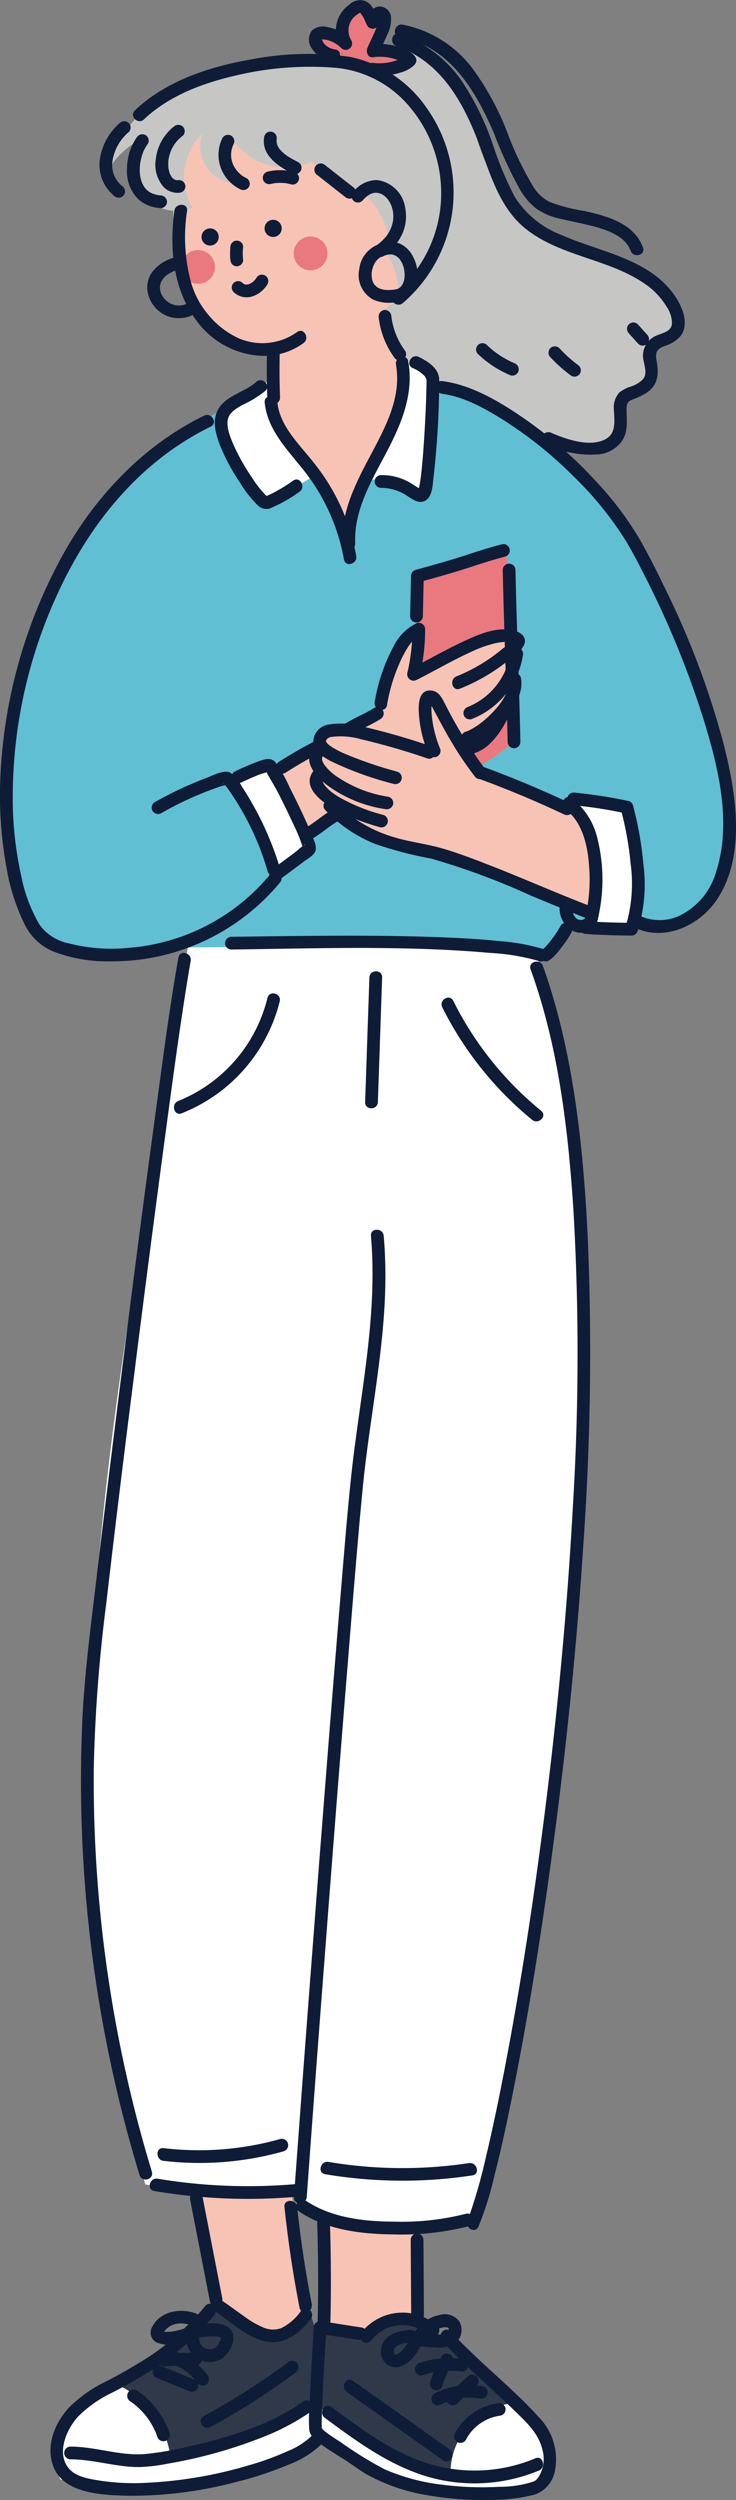 <svg xmlns="http://www.w3.org/2000/svg" xmlns:xlink="http://www.w3.org/1999/xlink" width="92.82" height="315.032" viewBox="0 0 92.82 315.032"><rect x="0" y="0" width="92.82" height="315.032" fill="#808080" stroke="none"/><defs><clipPath id="a"><rect width="92.82" height="315.032" fill="none"/></clipPath></defs><g clip-path="url(#a)"><path d="M41.571,401.007a6.614,6.614,0,0,1-11.714-1.536c-9.264,12.666-24.763,11.253-19.741,22.511a45.983,45.983,0,0,0,33.056-4.921c-.528-5.765-1.055-11.529-1.6-16.054" transform="translate(-2.506 -109.549)" fill="#fff"/><path d="M60.823,405.361a6.1,6.1,0,0,1,6.872-2.724l14.2,12.625a6.491,6.491,0,0,1,.812,8.669,33.4,33.4,0,0,1-28.558-6.742q.67-6.827,1.34-13.655a15.467,15.467,0,0,1,5.329,1.826" transform="translate(-14.851 -110.351)" fill="#fff"/><path d="M26.989,419.183a12.071,12.071,0,0,0-7.045-9.291,34.441,34.441,0,0,0,12.691-10.367c7.369,6.945,11.195,3.183,11.609.809a18.6,18.6,0,0,1,1,12.229,38.452,38.452,0,0,1-18.257,6.62" transform="translate(-5.469 -109.564)" fill="#2f394a"/><path d="M71.937,421.863a8.847,8.847,0,0,1,8.52-8.677c-3.627-1.5-8.907-8.737-12.087-10.047-2.444-1.007-5.667-.647-7.38,1.513l-5.433-.9c-.145,3.3-.29,6.594-.407,9.755a35.869,35.869,0,0,0,16.788,8.355" transform="translate(-15.124 -110.408)" fill="#2f394a"/><path d="M36.765,394.657l-3.412-14.35a41.346,41.346,0,0,0,12.437-.575c.8,5.078,1.6,10.156,2.746,15.113-3.794,5.858-11.25,2-11.771-.188" transform="translate(-9.147 -104.136)" fill="#f7c3b5"/><path d="M57.027,399.263q-.081-6.909-.162-13.816c4.957.628,7.811,2.291,11.491.785.02,3.751.039,7.5.245,11.386a5.522,5.522,0,0,0-6.388,2.712,39.376,39.376,0,0,0-5.186-1.067" transform="translate(-15.594 -105.703)" fill="#f7c3b5"/><path d="M27.949,164.141a187.43,187.43,0,0,1,44.008.8c12.4,53.04,4.008,110.021-8.033,159.565-6.335,1.368-15.4,2.651-21.5-1.75-.624.135-.257-2.029-.9-1.962a77.4,77.4,0,0,1-18.923-.767C7.489,265.273,20.4,215.776,27.949,164.141" transform="translate(-4.276 -44.758)" fill="#fff"/><path d="M33.738,67.039A188.062,188.062,0,0,0,43.851,84.251,75.389,75.389,0,0,0,51.8,64.1,62.521,62.521,0,0,1,82.88,89.838a62.743,62.743,0,0,1,8.66,39.474c-4.142,6.553-4.875,5.345-19,4.488-1.078,2.565-1.7,2-3.193,4.381-15.415-2.015-29.277-1.249-45.175-1.221-12.929,3.14-19.842,1.611-21.014-6.092C1.209,118.052.729,103.59,6.446,91.953S21.984,71.135,33.738,67.039" transform="translate(-0.501 -17.578)" fill="#60bfd3"/><path d="M50.47,77.767l-6.6,3.984A38.06,38.06,0,0,1,38,69.925l6.62-4.045A12.434,12.434,0,0,0,50.47,77.767" transform="translate(-10.422 -18.067)" fill="#fff"/><path d="M70.409,79.428a7.364,7.364,0,0,0-8.153-1.361,21.218,21.218,0,0,0,5.5-15.809,3.31,3.31,0,0,1,3.732,2.956,60.669,60.669,0,0,1-1.084,14.213" transform="translate(-17.073 -17.062)" fill="#fff"/><path d="M101.265,154.646a18.557,18.557,0,0,0-2.072-16.208c2.383.308,4.765.617,7.124.969a26.921,26.921,0,0,1,.374,16.039,32.9,32.9,0,0,1-5.427-.8" transform="translate(-27.202 -37.965)" fill="#fff"/><path d="M40.3,134.7c1.5-.586,3-1.174,4.712-1.835,1.636,3.4,3.272,6.807,4.966,10.375l-4.155,3.63A69.009,69.009,0,0,0,40.3,134.7" transform="translate(-11.051 -36.437)" fill="#fff"/><path d="M83.733,96.024c-3.9,1.139-7.719,2.294-11.536,3.45l.74,26.542c4.053-1.43,7.978-3.04,11.688-6.2-.422-8.025-.658-15.908-.892-23.792" transform="translate(-19.799 -26.333)" fill="#e9797e"/><path d="M47.961,126.935l5.469-3.18c-2.751-2.04,4.116-1.7,7.613-3.731a20.689,20.689,0,0,1,5.03-10.426q-.044,2.348-.088,4.7a33.038,33.038,0,0,1,11.82-4.093,30.063,30.063,0,0,1-1.168,9.69c-1.809,1.72-2.625,3.145-4.566,4.569.448.947.9,1.895,1.31,2.58,4,1.549,7.991,3.1,11.863,4.5a17.061,17.061,0,0,1,2.732,13.683c-6.393-2.54-12.784-5.08-19.053-7.673a23.87,23.87,0,0,1-12.543-4.705s-3.341.678-3.933,2.459c-1.549-2.721-3.1-5.443-4.484-8.372" transform="translate(-13.153 -30.056)" fill="#f7c3b5"/><path d="M42.811,53.981c-.11-1.8-.219-3.593-.376-4.96-7.022-1.846-11.638-8.864-12.223-16.1-1.818-22.454,23.4-22.182,31.015-7.168,2.889,5.7.5,14.167-4.478,18.024-.1,2.558.459,3.15,2.224,6.136-1.4,9.742-5.122,15.149-6.72,22.724-1.575-3.455-9.2-14.768-9.441-18.655" transform="translate(-8.26 -4.159)" fill="#f7c3b5"/><path d="M51.041,43.31a2.127,2.127,0,1,1,2.232,2.016,2.126,2.126,0,0,1-2.232-2.016" transform="translate(-13.996 -11.264)" fill="#e9797e"/><path d="M31.494,45.656a2.127,2.127,0,1,1,2.232,2.016,2.127,2.127,0,0,1-2.232-2.016" transform="translate(-8.636 -11.908)" fill="#e9797e"/><path d="M35.023,40.733A1.081,1.081,0,1,1,36.1,41.815a1.081,1.081,0,0,1-1.081-1.081" transform="translate(-9.605 -10.874)" fill="#0e1c38"/><path d="M45.974,39.243a1.081,1.081,0,1,1,1.081,1.081,1.081,1.081,0,0,1-1.081-1.081" transform="translate(-12.608 -10.465)" fill="#0e1c38"/><path d="M50.013,27.307a33.112,33.112,0,0,1-5.691-4.215,8.155,8.155,0,0,1-10.371-3.484A4.362,4.362,0,0,0,35.426,25.8a4.686,4.686,0,0,1-4.837-6.3,7.583,7.583,0,0,0-1.264,9.367c-4.936,1.974-9.693-3.637-6.559-8.708-3.872,2.515-3.768,3.877-4.379,4.894,2.594-14.7,28.949-21.44,40.014-7.859,7.244,8.891,2,17.9-3.144,23.494.185-2.955-.335-4.109-1.864-6.888,2.158-.824-2.248-8.243-3.38-6.486" transform="translate(-5.042 -2.696)" fill="#c6c6c5"/><path d="M60.62,10.624c1.9-4.024,14.217-2.288,15.2,4.662,3.194,22.479,22.944,16.449,26.339,27.128a4.25,4.25,0,0,1-3.919,3.568,3.893,3.893,0,0,1-3.4,6.157c1.363,3.85-3.082,10.62-9.545,5.572a41.964,41.964,0,0,0-14.132-7.219,4.714,4.714,0,0,0-4.017-2.862l-2.577-5.962a18.214,18.214,0,0,0,8.028-16.92A16.386,16.386,0,0,0,60.62,10.624" transform="translate(-16.624 -2.329)" fill="#c6c6c5"/><path d="M57.861,8.23a3.679,3.679,0,0,1-2.706-3c-.226-1.645,2.262.044,3.1-.1a2.33,2.33,0,0,1,.782-3.4A2.33,2.33,0,0,1,62.17,3.266c-.684-.853,1.133-1.982,1.725-.449.562,1.457-1.382,3.106-1.486,4.278a3.827,3.827,0,0,1,3.413.365c1.68,1.1-2.3,1.9-3.647,2.285-1-1.478-3-2.186-4.315-1.515" transform="translate(-15.121 -0.423)" fill="#e9797e"/><path d="M45.685,51.591a7.54,7.54,0,0,1-7.481.738,11.2,11.2,0,0,1-6.075-7.7,21.679,21.679,0,0,1-.319-8.309c.134-1.023-1.474-1.013-1.608,0-.62,4.721-.171,9.94,2.805,13.848A10.726,10.726,0,0,0,41.672,54.6,8.522,8.522,0,0,0,46.5,52.979c.822-.609.021-2-.811-1.388" transform="translate(-8.216 -9.751)" fill="#0e1c38"/><path d="M65.084,40.852A6.886,6.886,0,0,0,67.548,37.9a5.5,5.5,0,0,0,.314-3.084,4.108,4.108,0,0,0-3.6-3.557,3.887,3.887,0,0,0-2.942,1.465.824.824,0,0,0,0,1.137.812.812,0,0,0,1.137,0,4.874,4.874,0,0,1,.494-.494c.037-.031.073-.062.111-.091-.115.09-.02.017,0,0,.091-.062.184-.123.279-.177.04-.022.276-.138.184-.1s.146-.052.182-.062c.073-.022.147-.037.221-.056.224-.056-.112-.012.115-.015.072,0,.143-.006.215,0,.044,0,.089.009.133.009.11,0-.163-.032-.056-.009a4.846,4.846,0,0,1,.483.133c-.165-.055-.031-.014.05.028s.142.077.21.12c.046.029.254.187.082.047.072.059.142.118.21.181s.107.106.159.161c.028.03.19.222.123.137s.089.126.109.156c.054.083.107.168.155.254.039.07.076.142.112.215.026.054.1.257.043.09a5.413,5.413,0,0,1,.181.57c.023.094.041.189.06.284.009.043.015.086.021.128-.028-.175-.006-.057,0-.018.012.213.029.422.022.636,0,.1-.014.205-.021.308,0,.035-.021.157,0-.007-.007.046-.014.092-.023.139a4.717,4.717,0,0,1-.168.661c-.015.047-.032.093-.049.139-.009.025-.087.218-.057.147s-.028.06-.037.078c-.034.069-.068.139-.1.207a5.007,5.007,0,0,1-.431.679c-.005.007-.118.144-.2.233-.1.11-.2.217-.308.321a6.069,6.069,0,0,1-.687.573.826.826,0,0,0-.288,1.1.81.81,0,0,0,1.1.288" transform="translate(-16.753 -8.571)" fill="#0e1c38"/><path d="M29.33,21.893a6.086,6.086,0,0,0-2.264,4.039,4.274,4.274,0,0,0,1.012,3.612,2.488,2.488,0,0,0,1.912.692.825.825,0,0,0,.8-.8.811.811,0,0,0-.8-.8c-.08.007-.158.006-.238.009-.221.009.046.034-.067,0-.051-.016-.107-.028-.159-.039-.207-.049.041.047-.057-.019-.044-.029-.094-.053-.14-.079-.185-.1.029.054-.053-.035-.049-.053-.106-.1-.157-.154-.036-.035-.133-.178-.017-.012-.079-.113-.147-.23-.214-.349-.019-.037-.036-.074-.053-.11.039.1.043.1.009.019s-.057-.16-.082-.241c-.045-.15-.071-.3-.105-.454-.041-.184.005.116-.008-.06-.007-.1-.017-.189-.02-.284a5.033,5.033,0,0,1,.007-.512c.007-.1.015-.2.029-.3-.023.17.017-.078.019-.089a5.146,5.146,0,0,1,.14-.573c.027-.09.057-.179.089-.266.018-.052.038-.1.057-.152-.03.066-.025.055.015-.034a4.561,4.561,0,0,1,1.484-1.863.809.809,0,0,0,0-1.137.824.824,0,0,0-1.137,0" transform="translate(-7.409 -5.941)" fill="#0e1c38"/><path d="M38.463,23.813A4.777,4.777,0,0,0,38.4,27.92a4.919,4.919,0,0,0,2.3,2.349.827.827,0,0,0,1.1-.288.811.811,0,0,0-.289-1.1,3.723,3.723,0,0,1-.528-.3c-.044-.03-.088-.062-.131-.093-.1-.07.139.123-.018-.016-.083-.075-.169-.147-.25-.225s-.146-.147-.215-.224c-.038-.043-.075-.089-.114-.132-.1-.112.026.041-.027-.033a4.657,4.657,0,0,1-.378-.616c-.027-.055-.053-.11-.078-.166.034.075.017.045,0-.014-.042-.118-.083-.236-.116-.357s-.06-.247-.081-.374c.02.118,0,0-.005-.057s-.01-.131-.012-.2a3.043,3.043,0,0,1,.3-1.453.827.827,0,0,0-.288-1.1.81.81,0,0,0-1.1.288" transform="translate(-10.412 -6.423)" fill="#0e1c38"/><path d="M45.863,23.661c-.291,2.2,1.826,3.585,3.524,4.439a.8.8,0,0,0,.811-1.388c-.395-.2-.785-.406-1.16-.642-.181-.112-.355-.233-.527-.359-.139-.1.118.1,0,0l-.12-.1q-.127-.107-.247-.222c-.072-.07-.142-.142-.209-.216-.033-.036-.064-.075-.1-.112-.131-.15.078.118-.009-.011-.054-.08-.109-.157-.157-.241a1.633,1.633,0,0,0-.131-.253c.046.112.058.14.036.083-.009-.022-.017-.044-.025-.067-.016-.044-.03-.09-.044-.136a2.052,2.052,0,0,0-.062-.281c.017.134.02.156.011.068l0-.049c0-.049-.005-.1-.005-.15a2.656,2.656,0,0,1,.025-.364.8.8,0,0,0-.236-.568.8.8,0,0,0-1.137,0,.952.952,0,0,0-.235.568" transform="translate(-12.57 -6.268)" fill="#0e1c38"/><path d="M23.3,23.7a7,7,0,0,0-1.228,3.924,4.971,4.971,0,0,0,1.515,3.962,4.676,4.676,0,0,0,2.726,1.032.811.811,0,0,0,.8-.8.82.82,0,0,0-.8-.8,3.184,3.184,0,0,1-.6-.1c-.108-.027-.216-.059-.321-.1-.051-.017-.1-.036-.152-.057.07.03.062.025-.025-.014a2.171,2.171,0,0,1-.826-.618c-.031-.035-.062-.071-.091-.107.053.07.053.068,0-.006s-.105-.155-.152-.236c-.036-.061-.07-.123-.1-.185-.015-.029-.132-.3-.065-.131a4.253,4.253,0,0,1-.176-.547c-.023-.094-.044-.189-.062-.284-.007-.032-.048-.332-.027-.15A6.2,6.2,0,0,1,23.7,27.29c.008-.1.017-.2.03-.3-.017.144.007-.038.014-.083.033-.195.073-.388.121-.58s.1-.372.164-.554c.03-.089.064-.176.1-.264s.034-.086,0,0c.017-.042.036-.083.055-.124a5.165,5.165,0,0,1,.512-.872.808.808,0,0,0-.288-1.1.822.822,0,0,0-1.1.288" transform="translate(-6.053 -6.391)" fill="#0e1c38"/><path d="M46.385,60.8q-.071,2.879.038,5.76a.8.8,0,0,0,1.608,0q-.109-2.878-.038-5.76a.8.8,0,0,0-1.608,0" transform="translate(-12.713 -16.453)" fill="#0e1c38"/><path d="M65.781,54.612A10.691,10.691,0,0,0,67.758,59.8a.824.824,0,0,0,1.1.289.813.813,0,0,0,.288-1.1,10.044,10.044,0,0,1-.671-1.037q-.161-.287-.3-.585c-.047-.1-.093-.2-.136-.3.049.112-.05-.125-.06-.151a9.992,9.992,0,0,1-.377-1.176c-.05-.2-.094-.4-.131-.6-.02-.108-.038-.217-.054-.325s-.016-.109-.005-.031c-.007-.054-.013-.11-.019-.164a.823.823,0,0,0-.8-.8.811.811,0,0,0-.8.8" transform="translate(-18.038 -14.756)" fill="#0e1c38"/><path d="M59.622,31.442l-3.612-2.831a.876.876,0,0,0-.568-.235.8.8,0,0,0-.568,1.372l3.612,2.831a.876.876,0,0,0,.568.235.8.8,0,0,0,.568-1.372" transform="translate(-14.984 -7.782)" fill="#0e1c38"/><path d="M57.538,88.947a25.955,25.955,0,0,0-5.393-11.809C50.392,74.9,47.9,72.592,47.6,69.6c-.1-1.02-1.71-1.03-1.608,0,.317,3.188,2.483,5.53,4.413,7.915a25.262,25.262,0,0,1,5.583,11.857c.173,1.018,1.723.586,1.55-.427" transform="translate(-12.611 -18.877)" fill="#0e1c38"/><path d="M61.111,85.464c-.185-4.218,2.076-7.909,3.963-11.512,1.87-3.57,3.456-7.319,2.729-11.426-.181-1.017-1.729-.586-1.55.427.722,4.078-1.319,7.846-3.169,11.326s-3.758,7.126-3.58,11.185c.045,1.031,1.653,1.036,1.608,0" transform="translate(-16.315 -16.988)" fill="#0e1c38"/><path d="M42.541,66.242c-1.553,1.4-4.041,1.687-4.953,3.78-.573,1.316-.11,2.9.383,4.17a24.788,24.788,0,0,0,2.506,4.694,14.374,14.374,0,0,0,2.358,2.986,1.491,1.491,0,0,0,1.738.166,17.462,17.462,0,0,0,3.442-1.976c.838-.592.036-1.987-.811-1.388a20.924,20.924,0,0,1-2.7,1.639,6.509,6.509,0,0,1-.8.347c0,.005.359.061.263.062-.033,0,.1.091-.033-.025a13.336,13.336,0,0,1-1.98-2.5,25.457,25.457,0,0,1-2.244-3.992c-.42-.962-1.01-2.366-.7-3.4.229-.768,1.123-1.306,1.85-1.694a13.6,13.6,0,0,0,2.825-1.738c.771-.693-.369-1.827-1.137-1.137" transform="translate(-10.235 -18.107)" fill="#0e1c38"/><path d="M65.919,78.443a5.84,5.84,0,0,1,3.36,1.052c.594.377,1.281.9,2.026.647,1.124-.382,1.119-2.151,1.239-3.1a108.738,108.738,0,0,0,.7-10.975,10.968,10.968,0,0,0,0-1.441c-.144-1.343-1.458-2.137-2.55-2.683-.923-.462-1.737.925-.812,1.388a4.38,4.38,0,0,1,1.545,1.028c.048.062.279.55.219.338-.046-.167-.007-.006,0,.057.025.417,0,.84-.009,1.257-.034,1.536-.1,3.072-.187,4.606-.1,1.748-.208,3.5-.381,5.241-.066.654-.134,1.309-.245,1.957-.04.236-.086.471-.143.7-.018.075-.049.151-.065.227s.047.037-.024.057c-.039.01.312-.269.306-.2,0,0-.162-.088-.242-.136-.374-.223-.729-.477-1.108-.693a6.986,6.986,0,0,0-3.63-.938.8.8,0,0,0,0,1.608" transform="translate(-17.864 -16.961)" fill="#0e1c38"/><path d="M94.648,137.743q-5.369-2.537-10.948-4.59c-.972-.358-1.391,1.2-.427,1.55q5.378,1.979,10.563,4.428c.93.44,1.747-.946.811-1.388" transform="translate(-22.687 -36.501)" fill="#0e1c38"/><path d="M81.059,129.688a55.794,55.794,0,0,1-4.943-8.033c-.4-.75-.766-1.642-1.724-1.756-1.427-.168-1.634,1.232-1.636,2.3a15.037,15.037,0,0,0,1.176,5.511.829.829,0,0,0,.988.561.809.809,0,0,0,.562-.988,14.837,14.837,0,0,1-1.091-4.371c-.02-.27-.03-.541-.027-.811,0-.107.005-.214.012-.321,0-.06.029-.3.02-.244-.012.079.023-.109.031-.149s.022-.069.028-.1c.017-.1-.008.012-.009.009.025.047-.06.08,0,.007s-.1.111-.08.1c-.161.1-.131.153-.261.007.125.141-.093-.173.057.072.075.123.151.245.223.369.213.373.414.753.616,1.132.6,1.117,1.2,2.231,1.847,3.321a42.232,42.232,0,0,0,3.074,4.527.808.808,0,0,0,1.137,0,.824.824,0,0,0,0-1.137" transform="translate(-19.952 -32.877)" fill="#0e1c38"/><path d="M69.229,128.456a85.572,85.572,0,0,0-8.307-2.4,10.065,10.065,0,0,0-4.72-.284,2.257,2.257,0,0,0-1.769,2.176c.072,1.163,1.272,1.9,2.19,2.393a42.041,42.041,0,0,0,7.952,2.881.8.8,0,0,0,.427-1.55,50.674,50.674,0,0,1-6.731-2.31,10.287,10.287,0,0,1-1.684-.919,2.515,2.515,0,0,1-.38-.329.841.841,0,0,1-.163-.215c.063.111-.023-.07-.027-.122.013.187-.018.089.017,0-.081.2.068-.116.07-.118.118-.195-.052.038.07-.093.146-.156.021-.035.094-.083a.79.79,0,0,1,.433-.179,9.377,9.377,0,0,1,3.794.3,85.668,85.668,0,0,1,8.307,2.4c.986.321,1.409-1.231.427-1.55" transform="translate(-14.926 -34.44)" fill="#0e1c38"/><path d="M54.151,129.836c-1.326,1.806.679,3.762,2.045,4.753a16.428,16.428,0,0,0,7.113,2.863.83.83,0,0,0,.988-.562.81.81,0,0,0-.561-.988,15.668,15.668,0,0,1-6.269-2.383,6.645,6.645,0,0,1-1.835-1.658c-.043-.066-.083-.133-.121-.2-.017-.03-.136-.3-.075-.141-.025-.065-.042-.131-.065-.2-.012-.043-.021-.086-.03-.13.011.106.012.112,0,.02,0-.065,0-.126,0-.19.008-.093.007-.084,0,.026a1.155,1.155,0,0,1,.031-.122c.073-.154-.08.117.017-.048.047-.08.094-.157.148-.232a.809.809,0,0,0-.288-1.1.821.821,0,0,0-1.1.288" transform="translate(-14.731 -35.496)" fill="#0e1c38"/><path d="M54.3,133.748c-1.921,2.483,2.347,4.784,4.046,5.555a30.752,30.752,0,0,0,4.305,1.544.8.8,0,0,0,.427-1.55,22.2,22.2,0,0,1-5.707-2.324q-.389-.243-.757-.517c.126.094-.005,0-.054-.044s-.089-.073-.133-.11c-.094-.08-.185-.161-.274-.246-.142-.135-.272-.279-.4-.426-.157-.176.074.12-.035-.043-.038-.057-.079-.111-.115-.169-.055-.088-.093-.2-.153-.28-.022-.031.051.234.038.088-.006-.074-.107-.267-.051-.34a.83.83,0,0,0,0-1.137.809.809,0,0,0-1.137,0" transform="translate(-14.758 -36.614)" fill="#0e1c38"/><path d="M56.437,140.124a17.8,17.8,0,0,0,6.332,4.286,49.033,49.033,0,0,0,7.052,1.838,90.221,90.221,0,0,1,12.551,4.658c2.224.919,4.441,1.859,6.684,2.732.965.375,1.383-1.179.427-1.55-4.1-1.594-8.12-3.368-12.212-4.971-1.958-.766-3.929-1.523-5.946-2.122-2.06-.613-4.2-.827-6.26-1.465a16.963,16.963,0,0,1-7.49-4.541c-.708-.757-1.843.381-1.137,1.137" transform="translate(-15.416 -38.047)" fill="#0e1c38"/><path d="M97.232,152.506c.034,1.843,1.758,3.606,3.667,2.779,1-.435,1.153-1.331,1.327-2.3a21.435,21.435,0,0,0-.281-9.623,8.939,8.939,0,0,0-3.179-4.822c-.833-.615-1.635.779-.811,1.388,2.213,1.634,2.854,4.709,3.008,7.294a20.041,20.041,0,0,1-.521,6.395c-.046.169-.155.282-.036.136-.047.059.2-.105.025-.035a1.423,1.423,0,0,1-.38.154c-.779.1-1.2-.709-1.211-1.367a.8.8,0,0,0-1.608,0" transform="translate(-26.664 -37.951)" fill="#0e1c38"/><path d="M106.3,138.673a60.6,60.6,0,0,0-6.925-1.066.81.81,0,0,0-.8.8.821.821,0,0,0,.8.8,56.941,56.941,0,0,1,6.5,1.009.823.823,0,0,0,.988-.562.812.812,0,0,0-.561-.988" transform="translate(-27.032 -37.736)" fill="#0e1c38"/><path d="M101.554,161.558q2.854.189,5.716.2a.8.8,0,0,0,0-1.608q-2.861-.012-5.716-.2a.8.8,0,0,0,0,1.608" transform="translate(-27.63 -43.864)" fill="#0e1c38"/><path d="M109.983,155.443a19.694,19.694,0,0,0,.72-8.466,43.645,43.645,0,0,0-1.306-7.341.8.8,0,0,0-1.55.427,41.093,41.093,0,0,1,1.248,6.914,18.6,18.6,0,0,1-.663,8.039c-.355.973,1.2,1.393,1.55.427" transform="translate(-29.567 -38.137)" fill="#0e1c38"/><path d="M100.54,134.885c3.757,2.036,8.3.041,10.569-3.251,3.841-5.583,2.5-13.551.956-19.68a105.348,105.348,0,0,0-7.421-19.7c-.979-2.042-2-4.072-3.119-6.042a41.114,41.114,0,0,0-5.5-7.335,54.468,54.468,0,0,0-10.058-8.625c-2.823-1.866-6-3.64-9.4-4.088-1.023-.135-1.012,1.473,0,1.607,2.756.364,5.392,1.852,7.708,3.3a51.22,51.22,0,0,1,8.762,7.018,43.522,43.522,0,0,1,6.648,8.156c.892,1.463,1.675,3,2.446,4.527a116.5,116.5,0,0,1,7.152,17.281c1.947,6.154,3.888,13.51,1.838,19.879a8.811,8.811,0,0,1-4.695,5.626,6.011,6.011,0,0,1-5.074-.064c-.91-.493-1.722.894-.811,1.388" transform="translate(-20.788 -18.143)" fill="#0e1c38"/><path d="M42.531,146.113a39.789,39.789,0,0,0-4.8-10.257,5.3,5.3,0,0,0-1.439-1.736c-.8-.439-2.275.368-3,.644a45.976,45.976,0,0,0-6.539,3.061.8.8,0,0,0,.811,1.388,42.955,42.955,0,0,1,6.579-3.057c.37-.135.742-.266,1.118-.384a3.894,3.894,0,0,0,.679-.184c-.03.084-.359-.063-.447-.076-.227-.033-.1-.146-.036-.014a2.591,2.591,0,0,0,.335.39,34.608,34.608,0,0,1,5.191,10.652c.311.983,1.864.562,1.55-.427" transform="translate(-7.229 -36.745)" fill="#0e1c38"/><path d="M25.762,72.124C17.8,76,11.537,82.8,7.435,90.574A63.7,63.7,0,0,0,.023,118.3a50.382,50.382,0,0,0,.8,10.8,25.708,25.708,0,0,0,2.288,7.139,6.967,6.967,0,0,0,3.665,3.434,19.155,19.155,0,0,0,7.394,1.223,27.478,27.478,0,0,0,21.16-9.961c.644-.8-.486-1.942-1.137-1.137a25.788,25.788,0,0,1-17.99,9.4,21.572,21.572,0,0,1-7.55-.575,5.92,5.92,0,0,1-3.7-2.4,19.639,19.639,0,0,1-2.292-6.161,45.112,45.112,0,0,1-1.054-9.619,61.155,61.155,0,0,1,5.8-26.186c4.058-8.74,10.381-16.464,19.167-20.739.93-.452.116-1.839-.811-1.388" transform="translate(0 -19.755)" fill="#0e1c38"/><path d="M46.172,147.091c1.061-.79,2.124-1.573,3.178-2.373.464-.351,1.345-.8,1.507-1.42a2.3,2.3,0,0,0-.218-1.28c-.23-.639-.5-1.266-.779-1.888-.709-1.606-1.478-3.188-2.278-4.751a17.572,17.572,0,0,0-1.782-3.162c-.535-.652-1.291-.436-2-.192a30.5,30.5,0,0,0-3.106,1.32c-.934.444-.119,1.83.811,1.388.75-.357,1.509-.7,2.285-1,.337-.128.72-.2,1.048-.345.18-.08.25-.007-.314-.2.131.045-.034-.072,0-.011.464.941,1.065,1.838,1.547,2.775q1.059,2.059,2.028,4.162a20.028,20.028,0,0,1,1.176,2.931c.048.17.025-.044,0-.015-.044.059.017-.12.023-.139.218-.649.225-.271.078-.221a4.322,4.322,0,0,0-.843.659c-1.054.8-2.117,1.584-3.178,2.373-.821.61-.02,2.005.811,1.388" transform="translate(-11.048 -36.14)" fill="#0e1c38"/><path d="M53.044,128.513a52.873,52.873,0,0,0-4.7,2.688.8.8,0,0,0,.811,1.388,52.7,52.7,0,0,1,4.7-2.688.81.81,0,0,0,.288-1.1.821.821,0,0,0-1.1-.288" transform="translate(-13.147 -35.215)" fill="#0e1c38"/><path d="M60.512,126.3c1.2-.764,2.545-1.266,3.741-2.031a.8.8,0,1,0-.811-1.388c-1.2.764-2.545,1.266-3.741,2.031a.8.8,0,1,0,.811,1.388" transform="translate(-16.263 -33.667)" fill="#0e1c38"/><path d="M75.843,116.437a23.7,23.7,0,0,0,6.438-3.829c.7-.583,2.182-1.557,1.658-2.64-.341-.706-1.361-.927-2.066-.989-1.926-.171-3.9.724-5.6,1.513-2.274,1.054-4.445,2.316-6.679,3.449l1.181.907a25.312,25.312,0,0,0,.688-5.914.809.809,0,0,0-1.017-.775,6.327,6.327,0,0,0-3,3.017A22.5,22.5,0,0,0,65.1,118.1c-.192,1.011,1.356,1.444,1.55.427a21.983,21.983,0,0,1,1.989-6.178c.481-.912,1.21-2.261,2.234-2.644l-1.017-.775a23.426,23.426,0,0,1-.631,5.486.814.814,0,0,0,1.181.908c2.314-1.174,4.561-2.489,6.926-3.562a15.24,15.24,0,0,1,3.019-1.068c.464-.1,1.925-.337,2.2.08q-.041-.309-.081-.619c-.078.453-.969,1.011-1.326,1.311a20.371,20.371,0,0,1-1.855,1.38,21.66,21.66,0,0,1-3.873,2.036c-.948.381-.534,1.936.427,1.55" transform="translate(-17.848 -29.65)" fill="#0e1c38"/><path d="M81.542,121.448a10.349,10.349,0,0,0,6.483-8.033.83.83,0,0,0-.561-.988.809.809,0,0,0-.988.562,8.78,8.78,0,0,1-5.361,6.909.828.828,0,0,0-.561.989.809.809,0,0,0,.988.561" transform="translate(-22.083 -30.825)" fill="#0e1c38"/><path d="M81.145,125.8a10.752,10.752,0,0,0,4.453-3.22c1.219-1.371,2.454-3.207,2.073-5.134a.8.8,0,1,0-1.55.427c.009.045.017.089.024.134-.014-.1-.016-.1-.007-.008s.006.164,0,.245-.008.167-.018.25c.022-.18-.019.079-.027.115a3.694,3.694,0,0,1-.347.975,8.638,8.638,0,0,1-1.417,2,13.111,13.111,0,0,1-1.851,1.679,9.948,9.948,0,0,1-.967.625c-.148.083-.3.159-.453.233l-.124.055c.091-.038.094-.041.011-.007s-.152.055-.23.08c-.982.313-.562,1.865.427,1.55" transform="translate(-21.982 -32.046)" fill="#0e1c38"/><path d="M80.49,128.837a5.417,5.417,0,0,0,3.182-1.515,10.217,10.217,0,0,0,1.794-2.387c.2-.345.377-.7.565-1.047a.8.8,0,0,0-1.388-.811c-.2.371-.391.745-.6,1.11-.138.24-.282.476-.435.707q-.122.184-.252.364c-.044.061-.09.121-.135.181.129-.173-.005,0-.033.039a7.364,7.364,0,0,1-.609.667c-.113.11-.23.214-.352.314-.03.025-.061.05-.092.074.085-.065.092-.071.022-.018s-.112.081-.171.12c-.123.083-.25.16-.381.232-.07.038-.142.074-.214.108l-.11.05c.1-.041.107-.046.025-.012-.155.054-.308.109-.467.149-.081.02-.163.038-.245.052l-.126.021c.108-.014.115-.015.022-.005a.823.823,0,0,0-.8.8.812.812,0,0,0,.8.8" transform="translate(-21.853 -33.645)" fill="#0e1c38"/><path d="M53.844,144.216c1.107-.661,2.076-1.53,3.183-2.191a.8.8,0,1,0-.811-1.388c-1.107.662-2.076,1.53-3.183,2.192a.8.8,0,0,0,.811,1.388" transform="translate(-14.434 -38.538)" fill="#0e1c38"/><path d="M82.813,94.5c-1.38.361-2.735.778-4.088,1.226-2.23.74-4.493,1.372-6.76,1.989a.821.821,0,0,0-.59.774l-.113,5.056a.8.8,0,0,0,1.608,0q.056-2.528.113-5.056l-.59.775c2.267-.617,4.531-1.25,6.76-1.989,1.354-.449,2.71-.865,4.089-1.226a.8.8,0,0,0-.427-1.55" transform="translate(-19.542 -25.906)" fill="#0e1c38"/><path d="M87.355,98.681c.161,7.218.462,14.432.623,21.652a.8.8,0,0,0,1.608,0c-.161-7.22-.462-14.433-.623-21.652a.8.8,0,0,0-1.608,0" transform="translate(-23.956 -26.849)" fill="#0e1c38"/><path d="M82.972,60.957A13.307,13.307,0,0,0,87.1,63.645a.8.8,0,0,0,.619-.081.817.817,0,0,0,.369-.48.829.829,0,0,0-.561-.988c.157.066-.054-.024-.106-.047-.089-.04-.178-.081-.266-.123q-.249-.119-.493-.249c-.324-.173-.642-.361-.949-.563-.144-.1-.287-.193-.427-.295-.079-.057-.157-.116-.235-.173-.1-.07.1.081.008.007-.033-.027-.068-.053-.1-.081-.3-.237-.58-.488-.853-.75a.8.8,0,0,0-1.137,1.137" transform="translate(-22.691 -16.342)" fill="#0e1c38"/><path d="M95.544,61.5a18.4,18.4,0,0,0,2.64,2.342.807.807,0,0,0,.618.081.82.82,0,0,0,.481-.369.807.807,0,0,0,.081-.619.929.929,0,0,0-.369-.48c-.121-.089-.241-.179-.359-.271l.163.126a17.342,17.342,0,0,1-2.118-1.945.81.81,0,0,0-1.137,0,.821.821,0,0,0,0,1.137" transform="translate(-26.139 -16.49)" fill="#0e1c38"/><path d="M111.5,57.534l-1.174-1.3a.8.8,0,0,0-1.372.568.878.878,0,0,0,.235.568l1.174,1.3a.8.8,0,0,0,1.137,0,.8.8,0,0,0,.235-.568.875.875,0,0,0-.235-.568" transform="translate(-29.879 -15.356)" fill="#0e1c38"/><path d="M57.13,40.761A18.388,18.388,0,0,0,60.095,16.1a15.527,15.527,0,0,0-9.65-6.371,37.774,37.774,0,0,0-12.59.352c-5.185.912-10.611,2.7-14.506,6.393-.753.713.385,1.848,1.137,1.137,3.2-3.028,7.544-4.62,11.771-5.574a40.24,40.24,0,0,1,12.313-.936,13.753,13.753,0,0,1,9.09,4.541A16.858,16.858,0,0,1,61.974,26.83a16.5,16.5,0,0,1-5.98,12.794c-.793.667.35,1.8,1.137,1.137" transform="translate(-6.335 -2.565)" fill="#0e1c38"/><path d="M19.847,21.276a7.472,7.472,0,0,0-2.436,4.162,5.065,5.065,0,0,0,1.73,5.019.828.828,0,0,0,1.137,0,.81.81,0,0,0,0-1.137A3.584,3.584,0,0,1,19.035,27.6,3.816,3.816,0,0,1,19,25.675a6.018,6.018,0,0,1,1.983-3.262.81.81,0,0,0,0-1.137.821.821,0,0,0-1.137,0" transform="translate(-4.745 -5.772)" fill="#0e1c38"/><path d="M61.75,9.529a9.31,9.31,0,0,0,3.457-.374,4.114,4.114,0,0,0,1.732-.929c.892-.954-.47-1.719-1.242-2.053a7.455,7.455,0,0,0-3.938-.565q.347.6.694,1.209c.359-.816.761-1.611,1.1-2.435a4.428,4.428,0,0,0,.483-2.266A1.479,1.479,0,0,0,62.514.82a1.878,1.878,0,0,0-1.579,2.007l1.5-.406C61.976,1.56,61.715.456,60.686.1a1.944,1.944,0,0,0-1.925.494A3.993,3.993,0,0,0,57.641,5.9L58.9,4.929A5.329,5.329,0,0,0,56,3.414a2.075,2.075,0,0,0-1.951.441A1.913,1.913,0,0,0,54.1,6.18a3.751,3.751,0,0,0,2.484,1.606c1.012.168,1.447-1.381.427-1.55a2.3,2.3,0,0,1-1.462-.785c-.109-.135-.168-.425-.274-.533-.03-.032-.044.03-.012-.007-.1.113-.189.049.021.055a3.56,3.56,0,0,1,.589.049,3.778,3.778,0,0,1,1.891,1.05.807.807,0,0,0,1.262-.974,2.379,2.379,0,0,1,.684-3.219c.051-.041.268-.177.4-.263.168-.107.047.006.018-.017.04.032-.009-.042.024.02.11.2.316.395.429.629.157.328.285.669.456.991a.81.81,0,0,0,1.5-.406,2.4,2.4,0,0,1,.134-.425c.028.085-.261-.028-.22-.055,0,0-.136.765-.179.9-.316.954-.808,1.843-1.211,2.762-.21.478.018,1.3.694,1.209a6.264,6.264,0,0,1,2.869.256,5.219,5.219,0,0,1,.531.211c.164.076.515.372.684.377q-.408-.589-.041-.97l-.029.03a.939.939,0,0,1-.075.067c.084-.064.087-.068.007-.012a6.561,6.561,0,0,1-3.956.747c-1.033-.066-1.029,1.542,0,1.608" transform="translate(-14.72 0)" fill="#0e1c38"/><path d="M87.372,57.512a12.956,12.956,0,0,0,6.89,1.324,4.065,4.065,0,0,0,2.807-1.6c.925-1.32.612-2.7.638-4.2.012-.715.228-.882.83-1.132a8.789,8.789,0,0,0,1.739-.849c1.456-1.023,1.5-2.416,1.211-4.034-.192-1.058.051-1.452,1.032-1.838a4.243,4.243,0,0,0,1.962-1.205c1.027-1.322.474-3.125-.274-4.436-3.016-5.284-9.675-6.09-14.754-8.354a12.052,12.052,0,0,1-5.867-4.813,44.536,44.536,0,0,1-2.759-6.6A33.967,33.967,0,0,0,76.8,11.626a15.877,15.877,0,0,0-7.687-5.771c-.979-.341-1.4,1.211-.427,1.55,5.323,1.857,8.15,6.563,10.111,11.556,1.611,4.1,2.713,8.819,6.386,11.621,4.434,3.384,10.4,3.659,14.926,6.844a9.169,9.169,0,0,1,2.653,2.834,3.689,3.689,0,0,1,.667,2.116c-.089.959-1.043,1.129-1.788,1.439a2.752,2.752,0,0,0-1.759,3.365c.134.759.428,1.574-.135,2.23a3.81,3.81,0,0,1-1.472.883,4.584,4.584,0,0,0-1.459.74,2.755,2.755,0,0,0-.713,2.144c.041,1.331.37,2.974-1.034,3.746-1.963,1.08-5,.023-6.886-.8-.938-.411-1.758.974-.811,1.388" transform="translate(-18.685 -1.592)" fill="#0e1c38"/><path d="M69.186,5.831c6.384,1.222,9.567,6.681,11.954,12.2a54.02,54.02,0,0,0,3.231,6.994,9.076,9.076,0,0,0,1.9,2.306,8.236,8.236,0,0,0,3.41,1.449c1.659.4,3.351.674,4.977,1.2,1.478.481,3.115,1.24,3.694,2.8.358.961,1.912.545,1.55-.427-1.149-3.089-4.59-3.975-7.494-4.617a21.637,21.637,0,0,1-4.259-1.11A5.211,5.211,0,0,1,86.071,24.7a40.962,40.962,0,0,1-3.355-7.041,34.715,34.715,0,0,0-4.325-7.875,14.569,14.569,0,0,0-8.778-5.507c-1.011-.193-1.444,1.356-.427,1.55" transform="translate(-18.814 -1.169)" fill="#0e1c38"/><path d="M79.155,164.117a25.614,25.614,0,0,0-5.387-.97c-2.567-.272-5.149-.406-7.728-.5-5.925-.218-11.858-.206-17.786-.149-2.777.026-5.554.069-8.332.1a.8.8,0,0,0,0,1.607c10.868-.137,21.839-.535,32.68.433a26.991,26.991,0,0,1,6.125,1.026c.984.327,1.406-1.224.427-1.55" transform="translate(-10.735 -44.553)" fill="#0e1c38"/><path d="M94.911,164.978a3.393,3.393,0,0,0,.8-.679c.314-.34.6-.706.877-1.075a11.855,11.855,0,0,0,1.176-1.782.8.8,0,1,0-1.388-.811,11.75,11.75,0,0,1-1.127,1.716l-.1.133c-.092.121.112-.143.025-.032-.067.085-.134.171-.2.255-.12.147-.245.292-.373.433a4.865,4.865,0,0,1-.345.347c-.067.06-.262.181,0,.012-.049.032-.1.068-.147.1a.812.812,0,0,0-.288,1.1.82.82,0,0,0,1.1.288" transform="translate(-25.696 -43.944)" fill="#0e1c38"/><path d="M52.695,335.411q.869-12.031,1.788-24.058,1.008-13.277,2.052-26.551.931-11.821,1.9-23.639c.424-5.109.838-10.22,1.341-15.322.888-9.007,2.9-17.889,2.838-26.982q-.015-2.291-.215-4.572c-.089-1.023-1.7-1.032-1.608,0,.892,10.3-1.45,20.329-2.517,30.507-.486,4.633-.855,9.281-1.244,13.924q-.959,11.45-1.857,22.907-1.047,13.24-2.056,26.484-.941,12.328-1.843,24.657-.1,1.324-.192,2.646c-.075,1.032,1.534,1.028,1.608,0" transform="translate(-14.009 -58.554)" fill="#0e1c38"/><path d="M82.588,326.367a40.465,40.465,0,0,0,1.963-6.228c.9-3.491,1.652-7.018,2.359-10.551,2.042-10.188,3.655-20.464,5.038-30.761,1.7-12.687,3.025-25.43,3.852-38.2a343.982,343.982,0,0,0,.6-38.267c-.5-10.664-1.536-21.557-4.672-31.81q-.469-1.534-1.015-3.042c-.35-.965-1.9-.549-1.55.427,3.5,9.664,4.733,20.114,5.4,30.315a314.962,314.962,0,0,1-.083,37.614c-.7,12.761-1.911,25.494-3.511,38.172-1.35,10.688-2.965,21.352-4.982,31.935-.732,3.836-1.514,7.663-2.42,11.462a68.384,68.384,0,0,1-2.02,7.235c-.067.187-.137.372-.208.557-.029.076-.06.15-.091.226-.06.149.057-.127-.046.107-.412.938.973,1.758,1.388.811" transform="translate(-22.247 -45.785)" fill="#0e1c38"/><path d="M26.358,166.031c-1.178,6.656-2.035,13.375-2.947,20.071q-2.044,15.029-3.934,30.079-1.8,14.235-3.5,28.483c-.684,5.813-1.468,11.635-1.734,17.486a170.652,170.652,0,0,0,5.46,51.127q.819,3.106,1.756,6.18c.3.987,1.851.566,1.55-.427a169.657,169.657,0,0,1-7.322-50.993,196.058,196.058,0,0,1,1.585-20.7q1.587-13.659,3.325-27.3,1.909-15.192,3.938-30.37c.973-7.232,1.923-14.475,3.11-21.676q.126-.766.261-1.531c.179-1.012-1.37-1.446-1.55-.427" transform="translate(-3.859 -45.372)" fill="#0e1c38"/><path d="M65.056,185.132q.269-7.855.537-15.71c.036-1.035-1.572-1.033-1.608,0q-.269,7.855-.537,15.71c-.036,1.035,1.572,1.034,1.608,0" transform="translate(-17.4 -46.249)" fill="#0e1c38"/><path d="M31.2,187.589a20.492,20.492,0,0,0,12.37-14.107c.242-1.005-1.307-1.434-1.55-.427a18.831,18.831,0,0,1-11.248,12.985c-.952.374-.537,1.928.428,1.55" transform="translate(-8.292 -47.3)" fill="#0e1c38"/><path d="M76.818,174.435a43.334,43.334,0,0,0,11.335,14.181c.795.649,1.939-.482,1.137-1.137a42.232,42.232,0,0,1-11.084-13.856c-.462-.925-1.849-.112-1.388.811" transform="translate(-21.041 -47.502)" fill="#0e1c38"/><path d="M51.869,383.416c3.4,2.3,7.794,2.836,11.807,2.874a34.607,34.607,0,0,0,9.636-1.049.8.8,0,0,0-.427-1.55,32.793,32.793,0,0,1-8.964.994c-3.821-.013-8-.463-11.241-2.656-.86-.581-1.664.811-.811,1.388" transform="translate(-14.125 -104.728)" fill="#0e1c38"/><path d="M26.586,379.831a71.313,71.313,0,0,0,17.8.739c1.023-.087,1.032-1.7,0-1.608a69.618,69.618,0,0,1-17.37-.681c-1.012-.169-1.447,1.38-.427,1.55" transform="translate(-7.131 -103.735)" fill="#0e1c38"/><path d="M56.279,376.911a58.579,58.579,0,0,0,18.566.149c1.02-.155.586-1.7-.427-1.55a56.111,56.111,0,0,1-17.712-.149c-1.012-.171-1.447,1.378-.427,1.55" transform="translate(-15.274 -102.934)" fill="#0e1c38"/><path d="M28.125,374.132a39.062,39.062,0,0,0,15.132-1.2.8.8,0,0,0-.427-1.55,37.866,37.866,0,0,1-14.7,1.146c-1.026-.12-1.017,1.488,0,1.608" transform="translate(-7.503 -101.836)" fill="#0e1c38"/><path d="M56.77,398.8q.171-6.519-.043-13.038c-.034-1.032-1.642-1.036-1.608,0q.214,6.518.043,13.038a.8.8,0,0,0,1.608,0" transform="translate(-15.116 -105.577)" fill="#0e1c38"/><path d="M71.366,388.624q.03,4.725.062,9.449a.8.8,0,0,0,1.608,0q-.032-4.725-.062-9.449a.8.8,0,0,0-1.608,0" transform="translate(-19.571 -106.362)" fill="#0e1c38"/><path d="M72.314,403.208a6.606,6.606,0,0,0-9.511.756.83.83,0,0,0,0,1.137.809.809,0,0,0,1.137,0,4.948,4.948,0,0,1,7.238-.756c.772.684,1.913-.449,1.137-1.137" transform="translate(-17.161 -110.116)" fill="#0e1c38"/><path d="M60.326,403.819l-5.027-.786a.819.819,0,0,0-1.018.774c-.189,3.4-.414,6.808-.544,10.214a18.2,18.2,0,0,0-.02,2.654c.093.847.759,1.321,1.405,1.8.992.736,2.058,1.37,3.1,2.031.931.589,1.8,1.276,2.754,1.826a23.753,23.753,0,0,0,7.784,2.643,39.563,39.563,0,0,0,7.893.565,22.064,22.064,0,0,0,5.414-.644,3.867,3.867,0,0,0,2.621-2.937,7.594,7.594,0,0,0-2.026-6.853c-3.45-3.823-7.612-6.956-11.069-10.773-.7-.768-1.83.372-1.137,1.137,2.928,3.233,6.317,6.052,9.432,9.1,1.462,1.431,2.8,2.706,3.272,4.77a4.3,4.3,0,0,1-.388,3.084,2.4,2.4,0,0,1-.5.655c.016-.013-.273.152-.243.14a13.852,13.852,0,0,1-4.381.672,39.077,39.077,0,0,1-7-.245,25.747,25.747,0,0,1-7.413-1.957,46.52,46.52,0,0,1-5.516-3.4c-.553-.352-1.108-.706-1.639-1.092-.2-.147-.387-.306-.58-.461-.046-.038-.315-.374-.19-.137-.009-.017-.018.036-.01-.138s-.01-.37-.011-.552c0-.555.018-1.111.038-1.666.125-3.482.359-6.96.552-10.439l-1.018.775,5.027.787c1.012.158,1.448-1.391.427-1.55" transform="translate(-14.719 -110.522)" fill="#0e1c38"/><path d="M56.32,419.224c3.913,2.9,7.935,5.848,12.64,7.319a21.2,21.2,0,0,0,14.34-.673c.943-.39.529-1.946-.427-1.549a19.849,19.849,0,0,1-13.8.573c-4.429-1.453-8.243-4.311-11.944-7.057-.832-.617-1.634.777-.811,1.388" transform="translate(-15.35 -114.544)" fill="#0e1c38"/><path d="M71.12,405.92c.226-.052-.185,0,.015,0,.065,0,.129-.007.194-.008.176,0,.352.007.528.018.408.025.815.062,1.223.078a3.765,3.765,0,0,0,2.584-.606,2.182,2.182,0,0,0,.386-2.716,2.3,2.3,0,0,0-2.527-.748,4.547,4.547,0,0,0-2.216,1.139,7.174,7.174,0,0,0-1.354,1.709c-.137.242-.264.488-.411.724-.076.123-.155.244-.239.362l-.079.11c-.055.073-.052.071.008-.007l-.078.1a4.391,4.391,0,0,1-.4.434,1.161,1.161,0,0,1-.205.177c.223-.121-.038.019-.092.052s-.117.065-.176.1c-.139.076,0-.048.055-.02a.537.537,0,0,0-.1.036l-.162.042c-.171.049.225,0,0,0a.653.653,0,0,0-.144-.007c.191-.042.2.044.1.011a.571.571,0,0,0-.079-.021c-.171-.035.086.053.045.022a.618.618,0,0,0-.134-.081c.106-.019.165.155.082.062-.017-.018-.038-.037-.057-.054-.129-.115.041-.065.025.044a.741.741,0,0,0-.07-.111c-.015-.022-.022-.049-.037-.07-.068-.1.06.2.039.093a1.515,1.515,0,0,0-.052-.184c-.052-.155,0,.236,0,.019,0-.058,0-.116,0-.173,0-.173-.058.229,0,.007.015-.06.034-.119.049-.179.026-.1.08-.057-.034.074a.521.521,0,0,0,.049-.1c.035-.065.081-.123.115-.187.058-.109-.058.094-.062.078s.083-.1.1-.109c.052-.056.111-.1.165-.157.107-.106-.166.109-.036.027.035-.022.068-.048.1-.07a2.478,2.478,0,0,1,.249-.142.523.523,0,0,1,.105-.05c-.119.049-.139.057-.059.025l.094-.035a3.907,3.907,0,0,1,.635-.165c.04-.007.242-.032.028-.007l.192-.02c.16-.014.319-.02.48-.022a.8.8,0,0,0,0-1.608c-1.5.023-3.462.611-3.739,2.34a2.1,2.1,0,0,0,.525,1.822,1.882,1.882,0,0,0,1.812.47,3.839,3.839,0,0,0,2.012-1.58c.352-.472.6-1,.914-1.493a4.855,4.855,0,0,1,.527-.7,3.587,3.587,0,0,1,.787-.745c-.261.146-.08.064-.014.022s.128-.076.194-.11.126-.062.189-.093.131-.107-.025.009a.63.63,0,0,1,.132-.052,4.593,4.593,0,0,1,.523-.161c.083-.02.165-.036.248-.052s.147-.076-.015,0a.556.556,0,0,1,.171-.015c.087,0,.174,0,.261,0,.22.006-.149-.05.055.009a1.287,1.287,0,0,0,.125.036c.136.025-.107-.083-.055-.025a.344.344,0,0,0,.091.05c.115.046-.149-.136,0,0s-.07-.141.027.044c.073.139-.03-.183-.008-.02a.692.692,0,0,0,.027.1c.02.062.008.209.006,0,0,.062.007.123.007.184,0,.041,0,.081,0,.121-.009.091-.006.073.009-.055-.006.033-.012.065-.02.1s-.02.123-.043.136c.044-.027.078-.175,0-.03-.083.165.02-.036.027-.021s-.074.078-.087.093c-.121.135.029-.028.03-.017s-.132.081-.15.091a.368.368,0,0,1-.081.039c.123-.05.144-.06.065-.029l-.089.031a2.746,2.746,0,0,1-.286.07c-.05.009-.1.015-.151.025.232-.044.057-.008,0-.005-.24.015-.478.025-.718.02a10.613,10.613,0,0,0-2.556-.032.8.8,0,0,0,.427,1.55" transform="translate(-18.152 -110.202)" fill="#0e1c38"/><path d="M78.226,409.554a11.789,11.789,0,0,0-5.537.48.8.8,0,1,0,.427,1.549,10.544,10.544,0,0,1,2.312-.52,10.923,10.923,0,0,1,1.223-.045c.2,0,.408.014.612.03s.412.038.535.056a.826.826,0,0,0,.988-.562.812.812,0,0,0-.561-.989" transform="translate(-19.77 -112.278)" fill="#0e1c38"/><path d="M76.13,409.042a13.841,13.841,0,0,0-1.4,3.216.8.8,0,1,0,1.55.427c.078-.264.163-.527.257-.786q.065-.182.137-.361a1.9,1.9,0,0,1,.083-.2c-.1.2,0,.011.017-.036a13.125,13.125,0,0,1,.748-1.444.8.8,0,1,0-1.388-.811" transform="translate(-20.485 -112.067)" fill="#0e1c38"/><path d="M81.471,414.26a9.391,9.391,0,0,0-6.106.912.8.8,0,0,0,.811,1.388,7.666,7.666,0,0,1,4.867-.75.825.825,0,0,0,.988-.562.81.81,0,0,0-.561-.988" transform="translate(-20.56 -113.561)" fill="#0e1c38"/><path d="M80.255,412.525,77.8,414.793a.81.81,0,0,0,0,1.137.821.821,0,0,0,1.137,0l2.457-2.268a.81.81,0,0,0,0-1.137.821.821,0,0,0-1.137,0" transform="translate(-21.271 -113.066)" fill="#0e1c38"/><path d="M60.084,414.706l12.186,8.642c.845.6,1.649-.794.811-1.388L60.9,413.319c-.846-.6-1.65.793-.811,1.388" transform="translate(-16.38 -113.307)" fill="#0e1c38"/><path d="M84.381,417.265a7.307,7.307,0,0,0-5.366,3.787.8.8,0,1,0,1.388.811,6.55,6.55,0,0,1,.373-.625c.041-.061.083-.119.126-.179.085-.12-.026.029.029-.04.076-.1.154-.188.235-.279a6.373,6.373,0,0,1,.515-.515c.1-.089.2-.175.306-.258-.064.051-.04.029.011-.008s.118-.086.178-.127a6.544,6.544,0,0,1,.621-.381q.161-.087.325-.164c.055-.026.111-.05.166-.076.083-.038-.1.036.044-.017a6.784,6.784,0,0,1,1.478-.38.806.806,0,0,0,.561-.989.83.83,0,0,0-.988-.561" transform="translate(-21.641 -114.426)" fill="#0e1c38"/><path d="M37.084,393.962q-1.251-6.421-2.5-12.842c-.2-1.014-1.748-.585-1.55.427q1.251,6.421,2.5,12.842c.2,1.014,1.748.585,1.55-.427" transform="translate(-9.054 -104.358)" fill="#0e1c38"/><path d="M49.427,382.9q.67,6.384,1.9,12.69c.2,1.014,1.749.584,1.55-.427q-1.2-6.089-1.847-12.263c-.107-1.018-1.716-1.029-1.608,0" transform="translate(-13.553 -104.794)" fill="#0e1c38"/><path d="M37.136,400.664c1.939,1.3,3.833,3.115,6.127,3.771,2.481.71,4.5-.83,5.959-2.7a.832.832,0,0,0,0-1.137.808.808,0,0,0-1.137,0,6.573,6.573,0,0,1-2.521,2.227,3.029,3.029,0,0,1-2.212-.051,11.153,11.153,0,0,1-2.452-1.414c-.99-.688-1.953-1.412-2.953-2.085-.861-.579-1.666.813-.811,1.388" transform="translate(-10.084 -109.458)" fill="#0e1c38"/><path d="M28.314,400.25a33.38,33.38,0,0,1-6.756,6.178,65.083,65.083,0,0,1-5.832,3.38,16.665,16.665,0,0,0-4.654,3.3c-1.756,1.948-2.9,4.72-1.966,7.316,1.251,3.494,6.181,3.678,9.275,3.757a51.428,51.428,0,0,0,13.894-1.753,43.7,43.7,0,0,0,6.583-2.188,11.8,11.8,0,0,0,3.99-2.46c.708-.753-.426-1.892-1.137-1.137a9.562,9.562,0,0,1-3,1.91,35.337,35.337,0,0,1-5.046,1.829A53.946,53.946,0,0,1,21,422.545a28.847,28.847,0,0,1-5.921-.254c-1.217-.2-2.881-.425-3.8-1.343-1.891-1.878-.552-5.048.933-6.7a15.3,15.3,0,0,1,4.328-3.048,62.784,62.784,0,0,0,6.057-3.534,34.871,34.871,0,0,0,6.857-6.276c.662-.787-.47-1.93-1.137-1.137" transform="translate(-2.406 -109.689)" fill="#0e1c38"/><path d="M11.977,424.2c2.934.007,5.771,1,8.7.973a21.96,21.96,0,0,0,3.548-.426,59.555,59.555,0,0,0,11.625-3.207,28.919,28.919,0,0,0,6.255-3.235c.835-.6.033-1.991-.811-1.388-4.235,3.021-9.545,4.562-14.562,5.692a37.655,37.655,0,0,1-5.453.929c-3.122.232-6.183-.938-9.306-.945a.8.8,0,0,0,0,1.608" transform="translate(-3.072 -114.293)" fill="#0e1c38"/><path d="M36.081,418.246a88.993,88.993,0,0,0,10.737-6.855.83.83,0,0,0,.289-1.1.81.81,0,0,0-1.1-.288,89.012,89.012,0,0,1-10.737,6.855c-.909.493-.1,1.881.811,1.388" transform="translate(-9.563 -112.406)" fill="#0e1c38"/><path d="M27.455,420.394a10.718,10.718,0,0,0-4.145-5.4.809.809,0,0,0-1.1.288.825.825,0,0,0,.288,1.1c.108.073.215.146.319.223l.105.078c-.06-.046.107.085.1.081q.288.233.557.487c.179.169.353.345.518.528.088.1.173.194.256.293q.063.074.124.15c.015.018.12.153.042.052a9.512,9.512,0,0,1,.8,1.24c.125.228.238.461.345.7.021.046.045.1.012.022.025.06.049.121.073.181.052.133.1.267.147.4a.8.8,0,0,0,1.55-.427" transform="translate(-6.063 -113.777)" fill="#0e1c38"/><path d="M30.685,404.77a3.017,3.017,0,0,0,1.61,2.59,2.889,2.889,0,0,0,2.852-.112c1.233-.835,2.326-3.264.536-4.125-1.248-.6-2.914-.271-4.2.023-.492.112-.955.285-1.437.426a9.252,9.252,0,0,1-1.167.258,4.956,4.956,0,0,1-.734.042c-.054,0-.267-.016-.227-.01.09.012-.065-.013-.084-.019a1.749,1.749,0,0,1-.173-.049c.115.044.009.024.012,0l-.052-.034.07.049c0,.053.05.085.072.179.03.131.017.069.012.022s.036.186-.007.08c-.023-.059.093-.219,0-.027.036-.074.076-.144.118-.216.02-.035.044-.066.066-.1.049-.076-.091.1.009-.014a4.764,4.764,0,0,1,.383-.382,2.7,2.7,0,0,1,1.214-.518,3.828,3.828,0,0,1,1.817.24.8.8,0,1,0,.427-1.549c-1.869-.662-4.331-.271-5.363,1.609a1.43,1.43,0,0,0,.452,2.063,4.307,4.307,0,0,0,2.9.1c.552-.115,1.068-.319,1.609-.468.277-.076.557-.141.838-.2q.22-.045.441-.082l.228-.037.132-.02c.125-.017-.2.022.02,0a9.19,9.19,0,0,1,.989-.064c.144,0,.287.007.431.017l.117.012c-.021,0-.186-.033-.044-.005.071.014.142.025.213.044s.114.036.171.05c.178.041-.1-.062.007,0l.152.091c-.134-.081-.074-.083-.007.013-.07-.1-.075-.114-.022-.012.005.011-.052-.174-.016-.016.025.11-.046-.2-.006.015a.439.439,0,0,1,0,.076c0,.089.046-.168,0-.025-.025.078-.044.16-.07.238-.046.139-.012.033,0,0-.026.06-.056.117-.086.174-.053.1-.112.2-.173.3-.032.051-.2.3-.168.258a1.458,1.458,0,0,1-.236.232c.073-.055-.163.089-.207.11-.086.04-.005,0,.01-.005-.062.023-.125.037-.188.056-.02.007-.18.036-.086.022s-.131.007-.128.007a1.446,1.446,0,0,1-.926-.3,1.425,1.425,0,0,1-.485-1.005.822.822,0,0,0-.8-.8.81.81,0,0,0-.8.8" transform="translate(-7.182 -110.03)" fill="#0e1c38"/><path d="M34.095,411.336a8.4,8.4,0,0,0-4.461-3.208.8.8,0,0,0-.427,1.55c.192.057.381.12.568.191a.673.673,0,0,1,.147.058c-.045-.035-.107-.047-.017-.007s.192.086.286.132a7.506,7.506,0,0,1,1.029.611l.1.073s.16.121.07.052.065.053.067.054l.1.08q.23.193.443.4t.409.438c.07.08.135.162.2.243-.04-.05-.063-.084-.01-.012l.111.153a.822.822,0,0,0,1.1.288.813.813,0,0,0,.288-1.1" transform="translate(-7.849 -111.916)" fill="#0e1c38"/><path d="M27.118,412.3l4.157,1.7a.806.806,0,0,0,.989-.561.828.828,0,0,0-.562-.988l-4.157-1.7a.805.805,0,0,0-.988.562.828.828,0,0,0,.561.988" transform="translate(-7.276 -112.63)" fill="#0e1c38"/><path d="M40.019,42.584a6.6,6.6,0,0,0,0,1.624.89.89,0,0,0,.235.568.805.805,0,0,0,1.137,0,.774.774,0,0,0,.235-.568,6.569,6.569,0,0,1,0-1.624.8.8,0,0,0-.236-.568.8.8,0,0,0-1.137,0l-.126.163a.8.8,0,0,0-.11.406" transform="translate(-10.96 -11.458)" fill="#0e1c38"/><path d="M40.506,49.886a2.365,2.365,0,0,0,2.341.553A3.526,3.526,0,0,0,44.774,48.9a.811.811,0,0,0-.289-1.1.819.819,0,0,0-1.1.288c-.042.067-.089.132-.134.2s.136-.16.033-.044l-.069.082a3.637,3.637,0,0,1-.317.308c-.1.089.127-.092.049-.036-.028.02-.054.04-.083.06-.061.041-.124.081-.189.118s-.118.06-.176.09c-.086.044.189-.072.066-.028-.036.013-.073.027-.109.038q-.09.029-.183.05c-.03.007-.062.01-.092.018-.094.024.215-.02.085-.012-.067,0-.134.009-.2.007l-.091-.005c-.139-.006.166.034.088.012s-.13-.027-.194-.048c-.033-.01-.142-.055-.007,0s.025.01-.005-.005c-.057-.029-.108-.064-.163-.1-.124-.074.146.131.038.031-.03-.028-.06-.054-.089-.082a.8.8,0,0,0-1.137,1.137" transform="translate(-11.045 -13.081)" fill="#0e1c38"/><path d="M49.645,29.784a6.874,6.874,0,0,0-3.394-.048.81.81,0,0,0-.561.988.82.82,0,0,0,.988.562c.126-.03.253-.057.38-.079a.5.5,0,0,1,.165-.026l-.076.01.083-.009a5.84,5.84,0,0,1,.721-.032c.111,0,.222.007.332.015l.194.017.083.009q.135.016-.048-.007c.03-.015.133.021.164.026.054.01.11.02.164.032.127.026.253.057.377.091a.8.8,0,0,0,.427-1.55" transform="translate(-12.521 -8.103)" fill="#0e1c38"/><path d="M32.186,408.524a31.311,31.311,0,0,0-3.879.1.8.8,0,0,0,0,1.608,31.311,31.311,0,0,1,3.879-.1.81.81,0,0,0,.8-.8.82.82,0,0,0-.8-.8" transform="translate(-7.542 -112.026)" fill="#0e1c38"/><path d="M28.912,44.737a5.263,5.263,0,0,0-2.665,1.755,3.325,3.325,0,0,0-.658,2.226,4.042,4.042,0,0,0,2.927,3.5,4.189,4.189,0,0,0,2.982-.345.811.811,0,0,0,.288-1.1.82.82,0,0,0-1.1-.288c-.044.021-.094.039-.135.065-.1.062.18-.065,0,0-.081.028-.16.059-.242.084s-.159.046-.24.065c-.044.01-.088.02-.132.028-.028.006-.217.033-.077.015s-.112.007-.152.009c-.085,0-.17,0-.254,0s-.15-.015-.224-.015c-.112,0,.208.042.042.006-.048-.011-.1-.017-.144-.028a3.975,3.975,0,0,1-.418-.119c-.21-.068.126.071-.073-.029-.07-.036-.142-.07-.21-.108-.124-.07-.238-.151-.355-.231.209.143-.01-.012-.055-.051s-.114-.1-.168-.16-.107-.112-.157-.171c-.02-.023-.038-.048-.059-.071-.107-.12.083.126.028.035-.078-.131-.171-.251-.242-.387-.032-.06-.059-.123-.09-.184-.072-.141.044.148.02.046a1.072,1.072,0,0,0-.038-.105,3.5,3.5,0,0,1-.113-.434c-.044-.206,0,.149,0-.03,0-.067-.009-.134-.009-.2s0-.15.007-.224c.008-.211-.038.156.007-.056a4.022,4.022,0,0,1,.11-.4c.068-.208-.074.123.032-.07.039-.072.075-.144.118-.213s.232-.3.081-.128c.058-.067.114-.136.176-.2s.146-.144.224-.211c.036-.032.075-.062.111-.094-.152.132,0,0,.03-.018a4.554,4.554,0,0,1,.618-.364c.042-.021.085-.041.127-.06.013-.007.228-.094.075-.034.144-.057.29-.109.437-.157A.822.822,0,0,0,29.9,45.3a.812.812,0,0,0-.988-.561" transform="translate(-7.015 -12.259)" fill="#0e1c38"/><path d="M64.814,42.323a3.722,3.722,0,0,0-2.4,3.086A3.525,3.525,0,0,0,64.1,49.23a4.82,4.82,0,0,0,2.8.376,3.012,3.012,0,0,0,2.187-1.2A4.519,4.519,0,0,0,69.259,44a3.513,3.513,0,0,0-1.652-1.751,3.39,3.39,0,0,0-2.931.137.81.81,0,0,0-.288,1.1.821.821,0,0,0,1.1.288c.009,0,.19-.085.067-.033s.054-.02.065-.024q.116-.042.235-.076c.075-.021.152-.037.228-.054.022-.005.189-.031.041-.01s.058,0,.086,0c.062,0,.125-.005.187,0,.045,0,.091.008.136.007.127,0-.1.013-.081-.013.036-.044.363.092.419.107.145.039-.141-.077-.055-.025.03.018.065.03.1.046.05.026.1.054.147.083.017.011.175.094.175.119s-.148-.128-.063-.047c.036.035.075.065.112.1.067.063.262.21.278.3,0,0-.119-.173-.046-.058.02.031.043.06.063.091.046.067.089.137.13.208a1.272,1.272,0,0,1,.183.364c-.024-.169-.048-.121-.02-.043.013.036.028.072.04.107.026.073.05.147.072.221a4.356,4.356,0,0,1,.1.43c.007.038.012.077.02.115.026.134-.013-.065-.009-.075a1.043,1.043,0,0,0,.026.277c.009.138.011.276.006.414,0,.076-.01.151-.015.226-.015.213.035-.158-.007.053-.025.13-.051.258-.089.385-.02.069-.045.136-.068.2-.068.2.084-.15-.029.06-.062.116-.131.224-.2.335-.058.091.137-.145-.015.012-.052.054-.1.105-.158.157-.145.141.133-.077-.014.013-.053.033-.1.068-.157.1-.03.017-.063.031-.093.049-.131.078.055-.018.056-.02-.012.032-.173.06-.208.07a2.145,2.145,0,0,1-.223.05c-.05.009-.1.017-.15.025.157-.025,0,0-.041,0a6.2,6.2,0,0,1-.705.038c-.082,0-.164,0-.246-.009-.053,0-.372-.052-.131-.008a4.048,4.048,0,0,1-.515-.119c-.062-.02-.314-.131-.082-.021-.056-.027-.113-.052-.168-.081s-.131-.073-.195-.113c-.025-.015-.049-.033-.073-.049-.155-.1.033.036.008.008-.086-.1-.194-.181-.283-.279-.128-.141.061.1,0,0-.041-.07-.09-.135-.13-.206-.03-.053-.054-.109-.083-.163-.083-.154.06.181,0-.014a3.36,3.36,0,0,1-.112-.393c-.007-.033-.012-.067-.02-.1-.026-.122.046-.022.007.07a.652.652,0,0,0-.018-.186,3.493,3.493,0,0,1,0-.418c0-.077.013-.153.019-.231.009-.131-.006.085-.012.089a.6.6,0,0,0,.024-.145,3.771,3.771,0,0,1,.105-.429q.036-.12.081-.237c.009-.026.021-.052.03-.078.052-.143-.081.166-.016.04s.131-.267.21-.395c.038-.062.08-.123.121-.183.131-.192-.1.107.03-.038.094-.1.192-.2.293-.3.135-.13-.147.088.012-.009.062-.038.12-.079.184-.115.021-.011.044-.021.063-.033.144-.086-.062.057-.062.022a.921.921,0,0,1,.2-.068.8.8,0,0,0-.427-1.55" transform="translate(-17.102 -11.512)" fill="#0e1c38"/></g></svg>